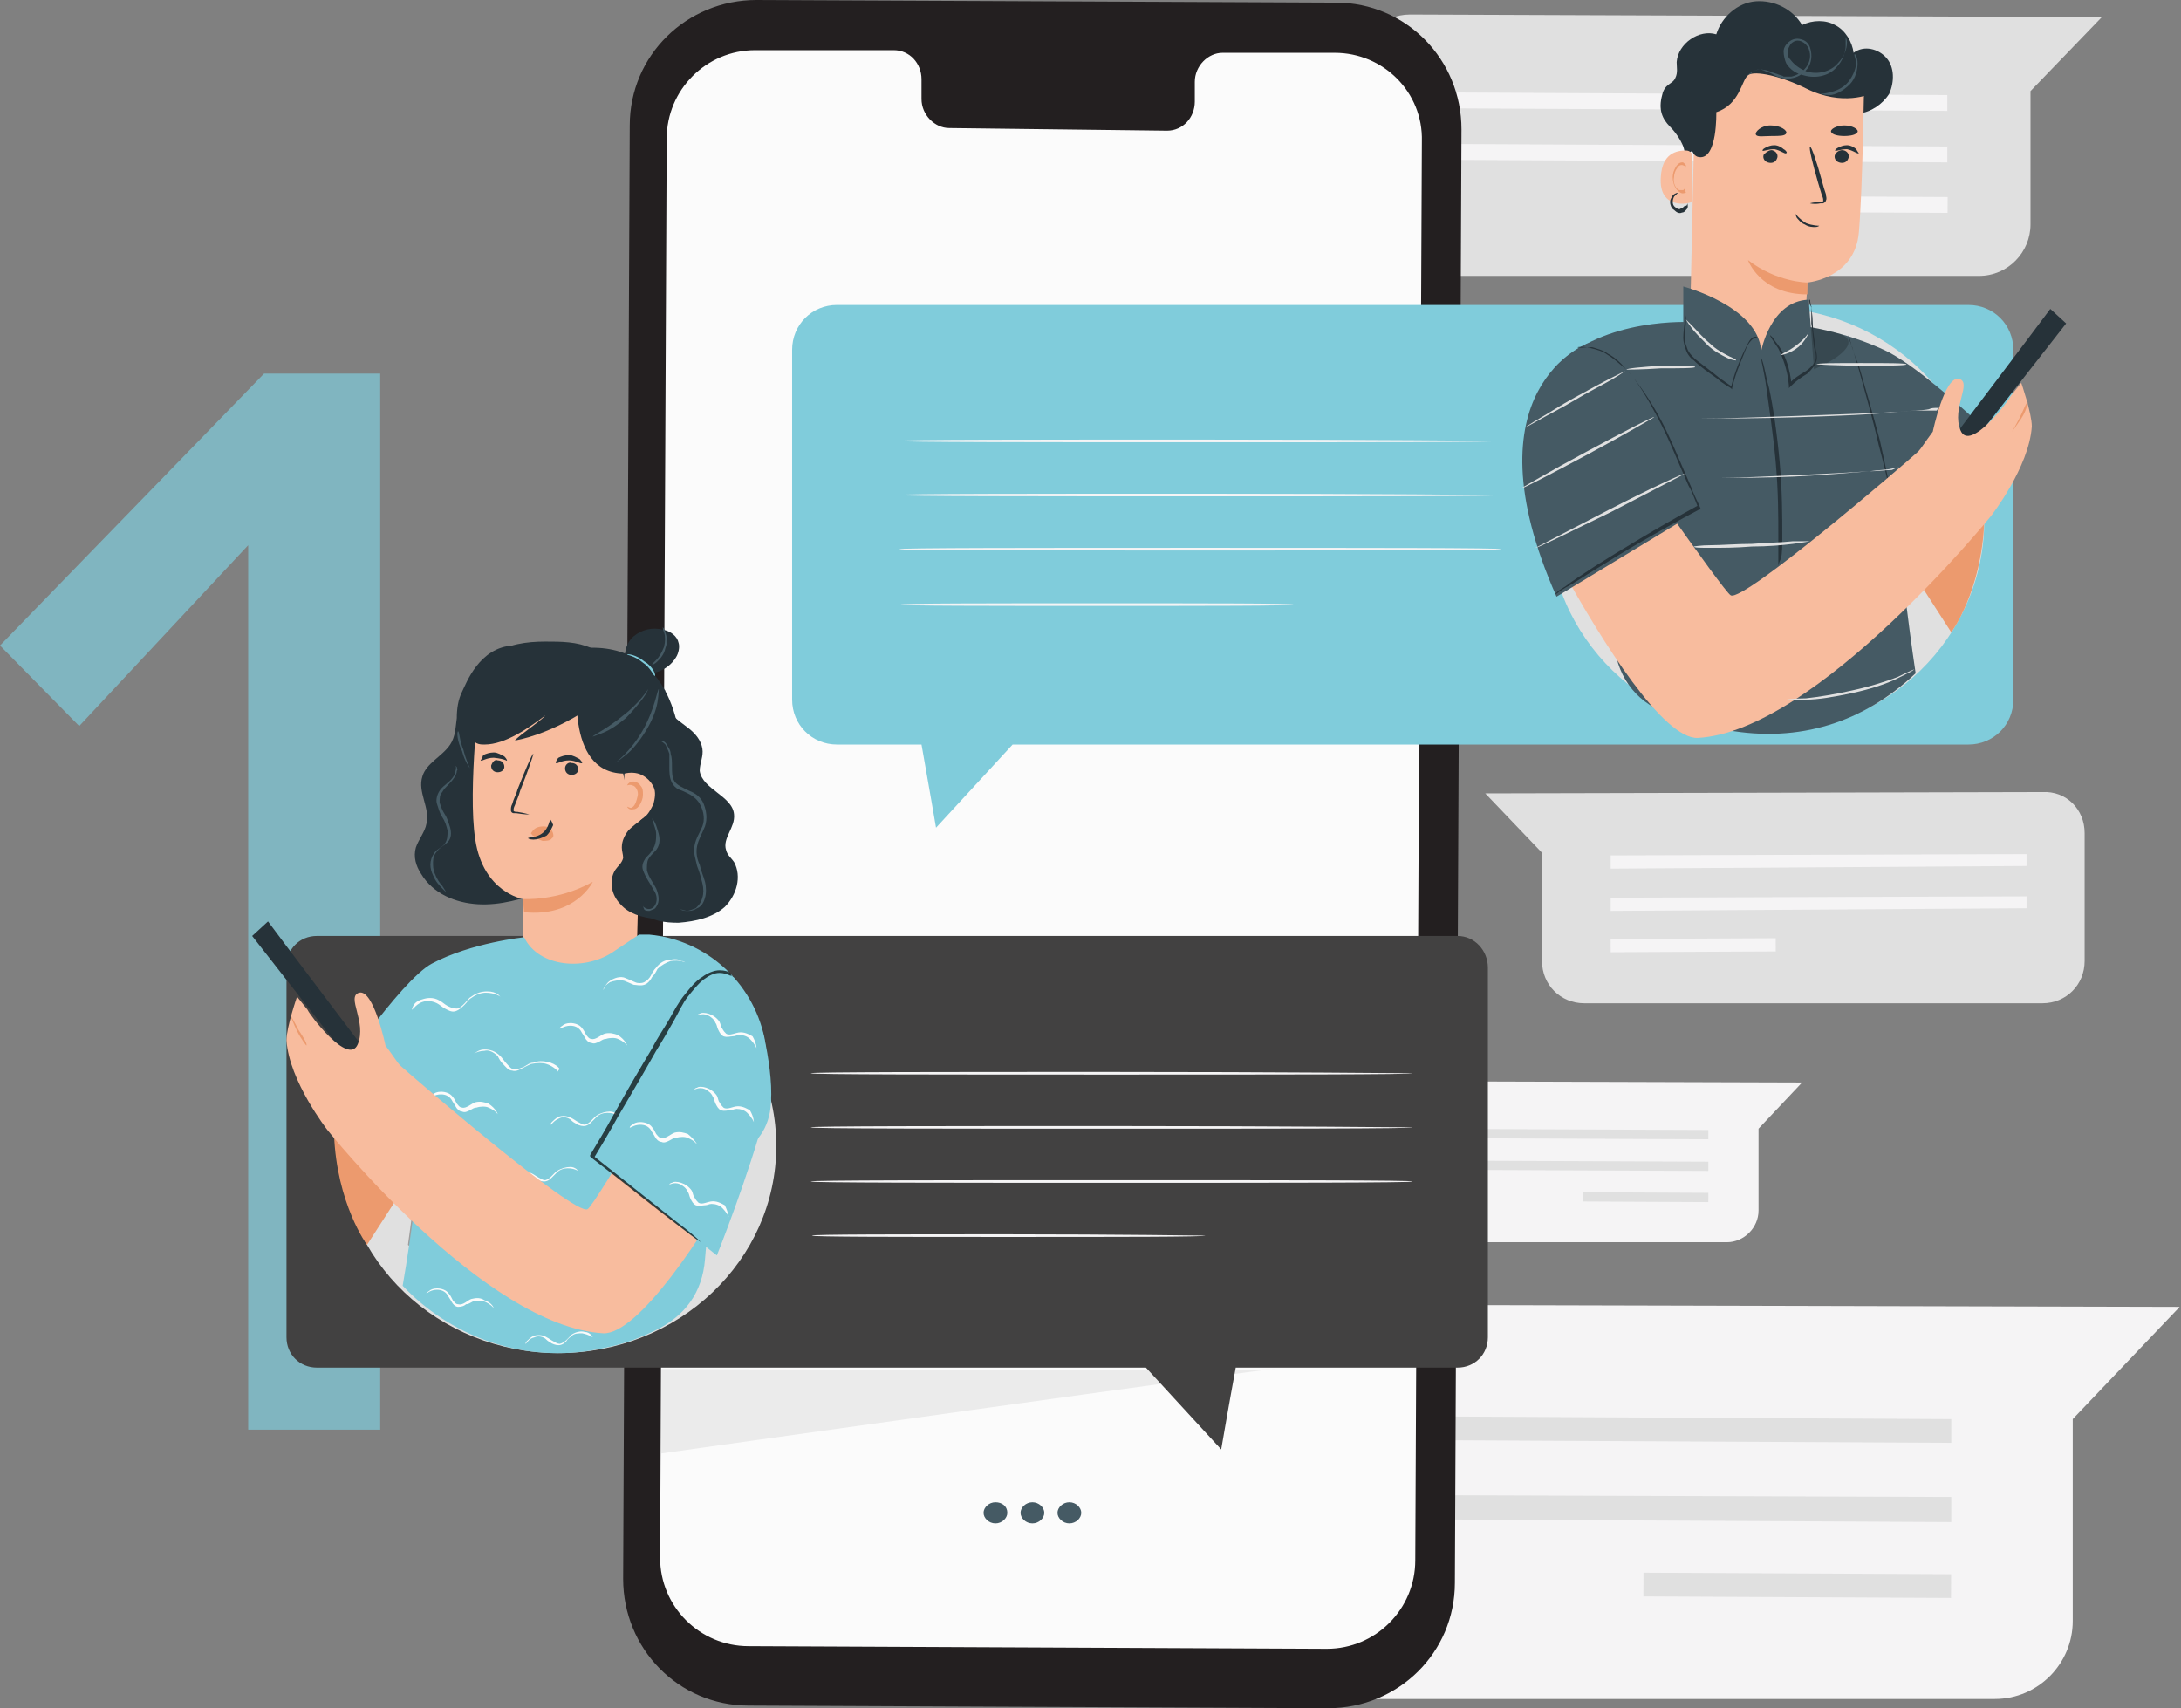 <svg xmlns="http://www.w3.org/2000/svg" xmlns:xlink="http://www.w3.org/1999/xlink" id="Layer_1" x="0px" y="0px" viewBox="0 0 165.2 129.4" style="enable-background:new 0 0 165.2 129.4;" xml:space="preserve"><rect x="0" y="0" width="165.2" height="129.4" fill="#808080" stroke="none"/><style type="text/css">	.st0{opacity:0.7;}	.st1{fill:#80CCDB;}	.st2{fill:#F5F4F5;}	.st3{fill:#E0E0E0;}	.st4{fill:#231F20;}	.st5{fill:#FBFBFB;}	.st6{fill:#455A64;}	.st7{fill:#EBEBEB;}	.st8{fill:#424141;}	.st9{fill:#263239;}	.st10{fill:#EC9A6E;}	.st11{fill:#F8BC9E;}	.st12{opacity:0.2;fill:#010202;}	.st13{opacity:0.2;}	.st14{fill:#010202;}	.st15{opacity:0.3;fill:#010202;}</style><g>	<g class="st0">		<path class="st1" d="M18.8,108.3v-67L6,55l-6-6.1l20-20.6h8.8v80H18.8z"></path>	</g>	<g>		<path class="st2" d="M102,84.3v7.4c0,1.3,1.1,2.4,2.4,2.4h26.4c1.3,0,2.4-1.1,2.4-2.4v-6.2l3.3-3.5l-32.1-0.1   C103.1,81.9,102,82.9,102,84.3z"></path>		<g>			<polygon class="st3" points="129.4,86.3 105.4,86.2 105.4,85.5 129.4,85.6    "></polygon>		</g>		<g>			<polygon class="st3" points="129.4,88.7 105.4,88.6 105.4,87.9 129.4,88    "></polygon>		</g>		<g>							<rect x="124.3" y="86" transform="matrix(4.917783e-03 -1 1 4.917783e-03 33.286 214.892)" class="st3" width="0.7" height="9.5"></rect>		</g>	</g>	<g>		<path class="st2" d="M80.3,104.7v18.1c0,3.3,2.7,5.9,5.9,5.9h64.9c3.3,0,5.9-2.7,5.9-5.9v-15.3l8.1-8.5l-78.9-0.2   C83,98.8,80.3,101.4,80.3,104.7z"></path>		<g>			<polygon class="st3" points="147.8,109.3 88.9,109 88.9,107.2 147.8,107.5    "></polygon>		</g>		<g>			<polygon class="st3" points="147.8,115.3 88.9,115 88.9,113.2 147.8,113.4    "></polygon>		</g>		<g>							<rect x="135.3" y="108.4" transform="matrix(4.919414e-03 -1 1 4.919414e-03 15.413 255.7)" class="st3" width="1.8" height="23.3"></rect>		</g>	</g>	<g>		<path class="st3" d="M102.9,5v12c0,2.2,1.8,3.9,3.9,3.9h43.1c2.2,0,3.9-1.8,3.9-3.9V6.9l5.4-5.6l-52.4-0.2   C104.7,1.1,102.9,2.8,102.9,5z"></path>		<g>			<polygon class="st2" points="147.5,8.4 108.4,8.2 108.4,7 147.5,7.2    "></polygon>		</g>		<g>			<polygon class="st2" points="147.5,12.3 108.4,12.1 108.4,10.9 147.5,11.1    "></polygon>		</g>		<g>							<rect x="139.2" y="7.8" transform="matrix(4.921822e-03 -1 1 4.921822e-03 123.534 155.209)" class="st2" width="1.2" height="15.5"></rect>		</g>	</g>	<g>		<path class="st3" d="M157.9,63.1v9.7c0,1.8-1.4,3.2-3.2,3.2H120c-1.8,0-3.2-1.4-3.2-3.2v-8.2l-4.3-4.5l42.2-0.1   C156.5,59.9,157.9,61.3,157.9,63.1z"></path>		<g>			<polygon class="st2" points="122,65.8 153.5,65.6 153.5,64.7 122,64.8    "></polygon>		</g>		<g>			<polygon class="st2" points="122,69 153.5,68.8 153.5,67.9 122,68    "></polygon>		</g>		<g>							<rect x="122" y="71.1" transform="matrix(1 -4.921822e-03 4.921822e-03 1 -0.351 0.632)" class="st2" width="12.5" height="1"></rect>		</g>	</g>	<g>		<g>			<g>				<g>					<g>						<path class="st4" d="M100.6,129.4l-43.9-0.2c-5.3,0-9.5-4.3-9.5-9.6L47.7,9.5C47.7,4.2,52,0,57.3,0l43.9,0.2       c5.3,0,9.5,4.3,9.5,9.6l-0.5,110.1C110.2,125.2,105.9,129.4,100.6,129.4z"></path>					</g>					<g>						<path class="st5" d="M101.1,4l-8.5,0c-1.1,0-2.1,1-2.1,2.2l0,1.5c0,1.2-0.9,2.2-2.1,2.2L71.9,9.7c-1.1,0-2.1-1-2.1-2.2l0-1.5       c0-1.2-0.9-2.2-2.1-2.2l-3,0l-7.5,0c-3.7,0-6.7,3-6.7,6.7l-0.5,107.5c0,3.7,3,6.7,6.7,6.7l43.8,0.2c3.7,0,6.7-3,6.7-6.7       l0.5-107.5C107.8,7,104.8,4,101.1,4z"></path>					</g>				</g>			</g>			<g>				<path class="st6" d="M76.3,114.6c0,0.4-0.4,0.8-0.9,0.8c-0.5,0-0.9-0.4-0.9-0.8c0-0.4,0.4-0.8,0.9-0.8     C75.9,113.8,76.3,114.1,76.3,114.6z"></path>			</g>			<g>				<path class="st6" d="M79.1,114.6c0,0.4-0.4,0.8-0.9,0.8c-0.5,0-0.9-0.4-0.9-0.8c0-0.4,0.4-0.8,0.9-0.8     C78.7,113.8,79.1,114.2,79.1,114.6z"></path>			</g>			<g>				<path class="st6" d="M81.9,114.6c0,0.4-0.4,0.8-0.9,0.8c-0.5,0-0.9-0.4-0.9-0.8c0-0.4,0.4-0.8,0.9-0.8     C81.5,113.8,81.9,114.2,81.9,114.6z"></path>			</g>		</g>	</g>	<path class="st7" d="M50.1,110.1c0,0,46.9-6.6,46.5-6.4c-0.4,0.2-46.5,0-46.5,0V110.1z"></path>	<g>		<path class="st1" d="M149.1,23.1H63.4c-1.9,0-3.4,1.5-3.4,3.4V53c0,1.9,1.5,3.4,3.4,3.4h6.4c0.5,2.8,1.1,6.3,1.1,6.3l5.8-6.3h72.4   c1.9,0,3.4-1.5,3.4-3.4V26.5C152.5,24.6,151,23.1,149.1,23.1z"></path>		<g>			<g>				<path class="st2" d="M113.7,37.5c0,0.1-10.2,0.1-22.8,0.1c-12.6,0-22.8,0-22.8-0.1c0-0.1,10.2-0.1,22.8-0.1     C103.5,37.4,113.7,37.5,113.7,37.5z"></path>			</g>			<g>				<path class="st2" d="M113.7,33.4c0,0.1-10.2,0.1-22.8,0.1c-12.6,0-22.8,0-22.8-0.1c0-0.1,10.2-0.1,22.8-0.1     C103.5,33.3,113.7,33.4,113.7,33.4z"></path>			</g>			<g>				<path class="st2" d="M113.7,41.6c0,0.1-10.2,0.1-22.8,0.1c-12.6,0-22.8,0-22.8-0.1c0-0.1,10.2-0.1,22.8-0.1     C103.5,41.5,113.7,41.5,113.7,41.6z"></path>			</g>			<g>				<path class="st2" d="M98,45.8c0,0.1-6.7,0.1-14.9,0.1c-8.2,0-14.9,0-14.9-0.1s6.7-0.1,14.9-0.1C91.3,45.7,98,45.7,98,45.8z"></path>			</g>		</g>	</g>	<g>		<path class="st8" d="M110.4,70.9H24c-1.3,0-2.3,1-2.3,2.3v28.1c0,1.3,1,2.3,2.3,2.3h62.8l5.7,6.2c0,0,0.6-3.5,1.1-6.2h16.8   c1.3,0,2.3-1,2.3-2.3V73.3C112.7,72,111.7,70.9,110.4,70.9z"></path>		<g>			<g>				<path class="st2" d="M107,85.4c0,0.1-10.2,0.1-22.8,0.1c-12.6,0-22.8,0-22.8-0.1c0-0.1,10.2-0.1,22.8-0.1     C96.8,85.3,107,85.4,107,85.4z"></path>			</g>			<g>				<path class="st2" d="M107,81.3c0,0.1-10.2,0.1-22.8,0.1c-12.6,0-22.8,0-22.8-0.1s10.2-0.1,22.8-0.1C96.8,81.2,107,81.3,107,81.3     z"></path>			</g>			<g>				<path class="st2" d="M107,89.5c0,0.1-10.2,0.1-22.8,0.1c-12.6,0-22.8,0-22.8-0.1s10.2-0.1,22.8-0.1C96.8,89.4,107,89.4,107,89.5     z"></path>			</g>			<g>				<path class="st2" d="M91.3,93.6c0,0.1-6.7,0.1-14.9,0.1c-8.2,0-14.9,0-14.9-0.1c0-0.1,6.7-0.1,14.9-0.1     C84.6,93.5,91.3,93.6,91.3,93.6z"></path>			</g>		</g>	</g>	<g>		<g>			<path class="st9" d="M127.6,11.8c0.1-0.7-0.6-1.7-1.1-2.2c-0.6-0.6-0.9-1.3-0.6-2.4c0.2-0.9,0.8-0.8,1-1.3    c0.2-0.4,0.1-0.8,0.1-1.2c0.1-1.4,1.7-2.5,3-2.1c0.4-1.3,1.6-2.4,3-2.5c1.4-0.1,2.8,0.6,3.5,1.8c0.8-0.4,1.8-0.4,2.5,0    c0.8,0.4,1.3,1.3,1.4,2.1c0.8-0.6,1.9-0.3,2.5,0.4c0.6,0.7,0.6,1.8,0.2,2.7c-0.5,0.8-1.4,1.4-2.3,1.5c-0.9,0.1-1.9-0.1-2.7-0.5    c-0.8-0.4-1.6-1-2.3-1.7"></path>			<ellipse class="st3" cx="133.8" cy="39.4" rx="16.5" ry="16.1"></ellipse>			<g>				<g>					<path class="st10" d="M150.3,39.5l-1.8-4.7l-6.5,4.1l5.8,9C147.8,47.9,150.1,44.8,150.3,39.5z"></path>					<g>						<g>							<g>								<g>									<g>										<g>											<g>												<path class="st11" d="M132.3,29.3L132.3,29.3c2.3,0,4.3-1.8,4.4-4.1c0.1-1.9,0.2-3.8,0.2-3.8s3.6-0.3,3.9-3.8             c0.3-3.5,0.4-11.6,0.4-11.6l0,0c-4-2.1-8.7-1.9-12.5,0.5l-0.3,0.2l-0.4,18.2C127.9,27.4,129.8,29.3,132.3,29.3z"></path>											</g>											<g>												<g>													<path class="st9" d="M134.3,11.4c0.3,0.1,0.4,0.4,0.3,0.6c-0.1,0.3-0.4,0.4-0.7,0.3c-0.3-0.1-0.4-0.4-0.3-0.6              C133.8,11.5,134.1,11.3,134.3,11.4z"></path>												</g>												<g>													<g>														<path class="st9" d="M135.3,11.6c-0.1,0.1-0.4-0.2-0.9-0.3c-0.5,0-0.9,0.2-0.9,0.1c0,0,0-0.1,0.2-0.2               c0.2-0.1,0.4-0.2,0.7-0.2c0.3,0,0.6,0.2,0.7,0.3C135.3,11.4,135.4,11.6,135.3,11.6z"></path>													</g>												</g>											</g>											<g>												<g>													<path class="st9" d="M139.7,11.4c0.3,0.1,0.4,0.4,0.3,0.6c-0.1,0.3-0.4,0.4-0.7,0.3c-0.3-0.1-0.4-0.4-0.3-0.6              C139.1,11.5,139.4,11.3,139.7,11.4z"></path>												</g>												<g>													<g>														<path class="st9" d="M140.8,11.6c-0.1,0.1-0.4-0.2-0.9-0.3c-0.5,0-0.9,0.2-0.9,0.1c0,0,0-0.1,0.2-0.2               c0.2-0.1,0.4-0.2,0.7-0.2c0.3,0,0.6,0.2,0.7,0.3C140.7,11.5,140.8,11.6,140.8,11.6z"></path>													</g>												</g>											</g>											<g>												<g>													<path class="st9" d="M137.1,15.4c0,0,0.3-0.1,0.8-0.1c0.1,0,0.2,0,0.2-0.1c0-0.1,0-0.2-0.1-0.4c-0.1-0.3-0.2-0.7-0.3-1              c-0.4-1.4-0.7-2.6-0.6-2.7c0.1,0,0.5,1.1,0.9,2.6c0.1,0.4,0.2,0.7,0.3,1c0,0.2,0.1,0.3,0,0.5c0,0.1-0.2,0.2-0.2,0.2              c-0.1,0-0.2,0-0.2,0C137.4,15.5,137.1,15.4,137.1,15.4z"></path>												</g>											</g>											<g>												<path class="st10" d="M136.9,21.4c0,0-2.3,0-4.5-1.7c0,0,0.9,2.6,4.5,2.6L136.9,21.4z"></path>											</g>										</g>									</g>									<g>										<g>											<path class="st11" d="M128.2,11.9c0-0.3-0.2-0.5-0.5-0.5c-0.7,0-1.8,0.2-1.9,2c-0.2,2.6,2.3,2,2.3,1.9            C128.2,15.3,128.2,12.9,128.2,11.9z"></path>										</g>										<g>											<g>												<path class="st10" d="M127.6,14.3c0,0,0,0-0.1,0.1c-0.1,0-0.2,0-0.3,0c-0.3-0.1-0.5-0.6-0.4-1c0-0.2,0.1-0.5,0.2-0.6             c0.1-0.2,0.2-0.3,0.4-0.3c0.1,0,0.2,0.1,0.3,0.1c0,0.1,0,0.1,0,0.1c0,0,0.1,0,0-0.1c0-0.1,0-0.1-0.1-0.2             c-0.1-0.1-0.1-0.1-0.2-0.1c-0.2,0-0.4,0.2-0.5,0.4c-0.1,0.2-0.2,0.4-0.2,0.7c0,0.5,0.2,1,0.6,1.2c0.2,0.1,0.3,0,0.4,0             C127.6,14.3,127.6,14.3,127.6,14.3z"></path>											</g>										</g>									</g>								</g>								<g>									<path class="st9" d="M133,10.2c0.1,0.2,0.6,0.1,1.2,0.1c0.6,0,1,0,1.1-0.2c0.1-0.2-0.4-0.6-1.2-0.6          C133.4,9.5,132.9,10,133,10.2z"></path>								</g>								<g>									<path class="st9" d="M138.7,10c0.1,0.2,0.5,0.3,1,0.3c0.5,0,0.9-0.1,1-0.3c0.1-0.2-0.4-0.5-1-0.5          C139.1,9.5,138.6,9.8,138.7,10z"></path>								</g>							</g>							<path class="st9" d="M141.7,7.1c0,0-2.1,1-4.9-0.4c-1.8-0.9-3.9-1.4-4.4-1c-0.5,0.4-0.6,2.2-2.4,2.8c0,0,0.1,3.6-1.3,3.4        c-1.4-0.1-0.5-5.7-0.5-5.7l3.5-1.7l3.8-0.7l3.6,0.5l2.8,0.8L141.7,7.1z"></path>						</g>					</g>					<g>						<g>							<path class="st6" d="M117.8,27.8c3.7-3.8,10.3-3.4,10.3-3.4l5.4,3.9l3.1-3.6c0,0,3.2,0.4,6.3,1.9l0.2,0.1l0,0        c2.4,1.3,5.8,4.4,9,7.4l-3.9,3.6l-4.3,3.8c0,0,0,0,0,0.1c0,0.2,0.6,5.4,1.2,9.4c-3.9,3.7-8.8,5.3-14.3,4.3        c-1.7-0.3-2.6-0.7-4.2-1.2c-2.4-0.6-4.1-2.7-4.3-5.2l0,0c-0.3-3.3-0.5-7.4-0.5-7.4"></path>							<g>								<path class="st9" d="M140,25.4c0,0,0.1,0.2,0.2,0.6c0.1,0.4,0.3,1,0.6,1.7c0.4,1.4,1,3.4,1.6,5.7c0.5,2.2,0.9,4.3,1.2,5.8         c0.1,0.7,0.2,1.3,0.3,1.8c0.1,0.4,0.1,0.6,0.1,0.7c0,0-0.1-0.2-0.1-0.6c-0.1-0.4-0.2-1-0.3-1.7c-0.3-1.5-0.7-3.5-1.3-5.7         c-0.5-2.2-1.1-4.2-1.5-5.7c-0.2-0.7-0.4-1.3-0.5-1.7C140,25.6,140,25.4,140,25.4z"></path>							</g>							<g>								<path class="st9" d="M143.5,39.1c0,0,1.6-1.4,3.6-3.1c2-1.7,3.7-3,3.8-2.9c0,0-1.6,1.4-3.6,3.1         C145.2,37.8,143.5,39.1,143.5,39.1z"></path>							</g>							<path class="st12" d="M122.7,33.1l-3.3,11l1.2,0.6l1.2-3.1C121.8,41.6,123.1,35.1,122.7,33.1z"></path>							<g class="st13">								<path class="st14" d="M139.6,25.4c1.8,0.9-2.7,3.2-4.7,3.2l1.5-3.9C136.4,24.6,139,25.1,139.6,25.4z"></path>							</g>						</g>						<path class="st6" d="M127.5,24.6v-2.9c0,0,5.7,1.5,5.9,4.9c0,0,0.7-3.8,3.6-3.9l0.4,5.3l-3.4,3h-3.5l-2.7-2.4l-0.4-3.7"></path>						<g>							<path class="st9" d="M134.7,42.9c0,0,0-0.2,0-0.6c0-0.4,0-1,0-1.7c0-1.4,0-3.4-0.2-5.6c-0.2-2.2-0.5-4.1-0.7-5.6        c-0.1-0.7-0.2-1.2-0.3-1.7c-0.1-0.4-0.1-0.6-0.1-0.6c0,0,0.1,0.2,0.2,0.6c0.1,0.4,0.2,1,0.4,1.7c0.3,1.4,0.6,3.4,0.8,5.6        c0.2,2.2,0.2,4.2,0.2,5.6c0,0.7,0,1.3-0.1,1.7C134.7,42.7,134.7,42.9,134.7,42.9z"></path>						</g>						<g>							<path class="st9" d="M133.2,25.6c0,0-0.1,0-0.3,0c-0.2,0.1-0.4,0.3-0.6,0.7c-0.3,0.8-0.8,1.8-1.1,3.1l0,0.1l-0.1-0.1        c-0.3-0.2-0.7-0.4-1-0.7c-0.7-0.5-1.3-0.9-1.8-1.4c-0.3-0.2-0.5-0.5-0.6-0.8c-0.1-0.3-0.2-0.6-0.2-0.9c0-0.5,0.1-1,0.1-1.3        c0.1-0.3,0.1-0.5,0.1-0.4c0,0,0,0.2,0,0.5c0,0.3-0.1,0.7-0.1,1.2c0,0.3,0.1,0.5,0.2,0.8c0.1,0.3,0.3,0.5,0.6,0.8        c0.5,0.4,1.2,0.9,1.8,1.4c0.3,0.2,0.7,0.5,1,0.7l-0.1,0.1c0.3-1.3,0.8-2.4,1.2-3.2c0.1-0.2,0.2-0.4,0.3-0.5        c0.1-0.1,0.2-0.2,0.4-0.2C133,25.5,133.2,25.6,133.2,25.6z"></path>						</g>						<g>							<path class="st9" d="M137.1,22.7c0,0,0,0.2,0.1,0.5c0,0.3,0.1,0.7,0.1,1.2c0,0.5,0.1,1.1,0.2,1.8c0,0.3,0.2,0.7,0.1,1.1        c-0.1,0.4-0.4,0.7-0.7,1c-0.5,0.3-0.9,0.6-1.2,0.9l-0.2,0.2l0-0.2c-0.1-1.2-0.5-2.2-0.8-2.8c-0.4-0.6-0.7-1-0.6-1        c0,0,0.1,0.1,0.2,0.2c0.1,0.2,0.3,0.4,0.5,0.7c0.4,0.6,0.8,1.6,0.9,2.9l-0.2-0.1c0.3-0.4,0.8-0.7,1.3-1        c0.3-0.2,0.6-0.5,0.7-0.8c0.1-0.3,0-0.7-0.1-1c-0.1-0.7-0.1-1.3-0.2-1.8c0-0.5,0-1,0-1.2C137,22.8,137,22.7,137.1,22.7z"></path>						</g>					</g>				</g>				<g>					<g>						<path class="st9" d="M155.3,23.4c-0.2,0.3-8.6,11.4-8.6,11.4l1.2,0.7l8.6-11L155.3,23.4z"></path>						<path class="st11" d="M121.8,32.2c0,0,8.8,12.7,9.3,12.9c1,0.5,13.1-9.9,14.2-10.9c0.2-0.2,0.5-0.7,1.1-1.5c0,0,0.9-4.3,2-4       c1,0.3-0.6,2.2,0.1,3.9c0.7,1.7,3.7-2.3,3.8-2.6l0.8-1c0,0,0.8,2.3,0.8,3.3c-0.2,3.1-3.1,6.8-3.1,6.8s-13.2,16.3-22.2,16.8       c-2.6,0.1-7.2-7.2-10.3-12.8c-1.9-3.3-0.9-7.5,2.2-9.8L121.8,32.2z"></path>						<g>							<path class="st10" d="M152.4,32.7c0,0,0.3-0.5,0.6-1.1c0.3-0.6,0.5-1.2,0.6-1.1c0,0-0.1,0.6-0.5,1.2        C152.7,32.3,152.4,32.7,152.4,32.7z"></path>						</g>					</g>					<g>						<path class="st6" d="M120.3,26c0,0-9.4,3.4-2.4,19.2l10.9-6.6l-1.6-3.7L120.3,26z"></path>						<g>							<path class="st9" d="M119.5,26.3c0,0,0.4-0.1,1.1,0.1c0.4,0.1,0.8,0.2,1.2,0.5c0.5,0.3,0.9,0.7,1.4,1.1        c0.9,1,1.8,2.3,2.6,3.8c0.8,1.5,1.5,3.3,2.3,5.1c0.2,0.6,0.5,1.1,0.7,1.6l0,0.1l-0.1,0c-3.2,1.7-5.9,3.3-7.8,4.5        c-1,0.6-1.7,1.1-2.3,1.4c-0.3,0.2-0.5,0.3-0.6,0.4c-0.1,0.1-0.2,0.1-0.2,0.1c0,0,0.1-0.1,0.2-0.2c0.1-0.1,0.3-0.2,0.6-0.4        c0.5-0.4,1.3-0.9,2.2-1.5c1.9-1.2,4.7-2.9,7.8-4.6l0,0.1c-0.2-0.5-0.4-1.1-0.7-1.6c-0.8-1.8-1.5-3.6-2.3-5.1        c-0.8-1.5-1.6-2.9-2.5-3.8c-0.4-0.5-0.9-0.9-1.3-1.1c-0.4-0.3-0.9-0.4-1.2-0.5C120,26.3,119.5,26.4,119.5,26.3z"></path>						</g>					</g>				</g>			</g>			<g>				<path class="st6" d="M139.8,2.8c0,0,0,0.1,0,0.2c0,0.1,0,0.3,0,0.5c0,0.4-0.2,1.1-0.7,1.6c-0.5,0.6-1.5,0.9-2.5,0.6     c-0.5-0.1-1-0.4-1.3-0.9c-0.1-0.2-0.2-0.6-0.2-0.9c0-0.3,0.2-0.6,0.5-0.8c0.3-0.2,0.6-0.2,0.9-0.1c0.3,0.1,0.5,0.3,0.6,0.6     c0.2,0.6,0.1,1.2-0.2,1.6c-0.7,0.9-1.8,0.9-2.5,0.5c-0.3-0.2-0.7-0.3-0.9-0.4c-0.3-0.1-0.5,0-0.7,0.1c-0.4,0.2-0.5,0.4-0.5,0.4     c0,0,0,0,0.1-0.1c0,0,0.1-0.1,0.2-0.1c0.1-0.1,0.1-0.1,0.2-0.2c0.2-0.1,0.5-0.2,0.8-0.1c0.3,0,0.6,0.2,1,0.3     c0.2,0.1,0.4,0.1,0.5,0.2c0.2,0,0.4,0,0.6,0c0.4-0.1,0.8-0.3,1.1-0.7c0.3-0.4,0.4-0.9,0.2-1.4c-0.2-0.5-0.8-0.8-1.2-0.5     c-0.2,0.1-0.3,0.4-0.4,0.6c0,0.3,0,0.5,0.2,0.7c0.3,0.4,0.7,0.7,1.2,0.9c0.9,0.3,1.9,0,2.4-0.6c0.5-0.5,0.7-1.1,0.7-1.6     C139.9,3,139.8,2.8,139.8,2.8z"></path>			</g>			<g>				<path class="st9" d="M137.8,17.1c0,0-0.1,0.1-0.3,0.1c-0.2,0-0.5,0-0.8-0.2c-0.3-0.1-0.5-0.4-0.6-0.5c-0.1-0.2-0.1-0.3-0.1-0.3     c0,0,0.3,0.4,0.8,0.7C137.3,17.1,137.8,17.1,137.8,17.1z"></path>			</g>			<g>				<path class="st9" d="M127.8,15.4c0,0,0.1,0.2,0,0.4c-0.1,0.1-0.2,0.3-0.4,0.3c-0.2,0.1-0.4,0-0.6-0.2c-0.2-0.1-0.3-0.4-0.3-0.6     c0-0.2,0.1-0.3,0.2-0.5c0.2-0.2,0.4-0.2,0.4-0.2c0,0-0.1,0.1-0.3,0.3c-0.1,0.2-0.2,0.6,0.1,0.8c0.1,0.1,0.3,0.2,0.4,0.1     c0.1,0,0.2-0.1,0.3-0.2C127.8,15.6,127.8,15.5,127.8,15.4z"></path>			</g>			<g>				<path class="st6" d="M140.5,4.1c0,0,0.2,0.2,0.2,0.7c0,0.4-0.1,1.1-0.6,1.6c-0.5,0.5-1.1,0.8-1.5,0.8c-0.5,0-0.7-0.1-0.7-0.1     c0,0,0.3,0,0.7-0.1c0.4-0.1,1-0.3,1.4-0.8c0.4-0.5,0.6-1.1,0.6-1.5C140.5,4.3,140.4,4.1,140.5,4.1z"></path>			</g>		</g>		<g>			<path class="st3" d="M127.6,35.9c0,0-2.5,1.3-5.6,2.9c-3.1,1.5-5.7,2.8-5.7,2.7c0,0,2.5-1.3,5.6-2.9    C125,37,127.6,35.8,127.6,35.9z"></path>		</g>		<g>			<path class="st3" d="M125.3,31.6c0,0-2.2,1.3-5,2.8c-2.8,1.5-5.1,2.7-5.1,2.6c0,0,2.2-1.3,5-2.8C123,32.7,125.3,31.5,125.3,31.6z    "></path>		</g>		<g>			<path class="st3" d="M123.1,28.1c0,0-0.4,0.3-1.1,0.7c-0.7,0.4-1.7,0.9-2.7,1.5c-1,0.6-2,1.1-2.7,1.5c-0.7,0.4-1.1,0.6-1.1,0.6    c0,0,0.4-0.3,1.1-0.7c0.7-0.4,1.6-1,2.7-1.6c1.1-0.6,2-1.1,2.8-1.5C122.7,28.3,123.1,28.1,123.1,28.1z"></path>		</g>		<g>			<path class="st3" d="M131.5,27.3c0,0-0.3,0-0.7-0.2c-0.4-0.2-1-0.5-1.5-1c-0.5-0.5-1-1-1.2-1.3c-0.3-0.4-0.4-0.6-0.4-0.6    c0,0,0.2,0.2,0.5,0.5c0.3,0.3,0.7,0.8,1.3,1.3c0.5,0.5,1.1,0.8,1.5,1C131.2,27.1,131.5,27.2,131.5,27.3z"></path>		</g>		<g>			<path class="st3" d="M137,25.2c0,0-0.2,0.6-0.8,1.1c-0.6,0.5-1.3,0.6-1.3,0.6c0-0.1,0.6-0.3,1.1-0.7    C136.7,25.7,137,25.2,137,25.2z"></path>		</g>		<g>			<path class="st3" d="M146.9,30.9c0,0-0.1,0-0.2,0c-0.2,0-0.4,0-0.6,0.1c-0.5,0.1-1.3,0.1-2.3,0.2c-1.9,0.2-4.5,0.3-7.5,0.4    c-2.9,0.1-5.6,0.1-7.5,0.1c-1,0-1.7,0-2.3,0c-0.2,0-0.5,0-0.6,0c-0.1,0-0.2,0-0.2,0c0,0,0.1,0,0.2,0c0.2,0,0.4,0,0.6,0    c0.6,0,1.3,0,2.3,0c1.9,0,4.6-0.1,7.5-0.2c2.9-0.1,5.6-0.2,7.5-0.3c0.9-0.1,1.7-0.1,2.3-0.1c0.2,0,0.5,0,0.6,0    C146.8,30.9,146.9,30.9,146.9,30.9z"></path>		</g>		<g>			<path class="st3" d="M143.9,35.4c0,0-0.2,0-0.6,0.1c-0.4,0.1-1,0.1-1.7,0.2c-1.4,0.1-3.5,0.3-5.7,0.4c-2.2,0.1-4.2,0.1-5.7,0.1    c-0.7,0-1.3,0-1.7,0c-0.4,0-0.6,0-0.6,0c0,0,0.2,0,0.6,0c0.4,0,1,0,1.7,0c1.5,0,3.5-0.1,5.7-0.2c2.2-0.1,4.2-0.2,5.7-0.3    c0.7,0,1.3-0.1,1.7-0.1C143.7,35.4,143.9,35.4,143.9,35.4z"></path>		</g>		<g>			<path class="st3" d="M137.1,41c0,0-0.5,0.1-1.3,0.2c-0.8,0.1-1.9,0.2-3.1,0.2c-1.2,0.1-2.3,0.1-3.1,0.1c-0.8,0-1.3,0-1.3-0.1    c0,0,0.5-0.1,1.3-0.1c0.8,0,1.9-0.1,3.1-0.1c1.2-0.1,2.2-0.1,3.1-0.2C136.6,41,137.1,41,137.1,41z"></path>		</g>		<g>			<path class="st3" d="M128.4,27.8c0,0.1-1.2,0.1-2.6,0.1c-1.4,0.1-2.6,0.1-2.6,0.1c0-0.1,1.2-0.2,2.6-0.3    C127.2,27.7,128.4,27.7,128.4,27.8z"></path>		</g>		<g>			<path class="st3" d="M144.4,27.6c0,0.1-1.5,0.1-3.4,0.1c-1.9,0-3.4-0.1-3.4-0.1c0-0.1,1.5-0.1,3.4-0.1    C142.9,27.5,144.4,27.5,144.4,27.6z"></path>		</g>		<g>			<path class="st3" d="M145,50.7c0,0-0.1,0.1-0.3,0.2c-0.2,0.1-0.6,0.3-1,0.5c-0.8,0.4-2,0.8-3.4,1.1c-1.4,0.3-2.6,0.5-3.5,0.5    c-0.5,0-0.8,0-1.1,0c-0.3,0-0.4,0-0.4,0c0,0,0.6-0.1,1.5-0.1c0.9-0.1,2.2-0.3,3.5-0.6c1.4-0.3,2.6-0.7,3.4-1    C144.5,50.9,145,50.7,145,50.7z"></path>		</g>	</g>	<g>		<ellipse class="st3" cx="42.3" cy="86.8" rx="16.5" ry="15.7"></ellipse>		<g>			<path class="st9" d="M38.9,48.9c-2.6,0.1-3.6,2.9-3.9,3.5c-0.3,0.6-0.4,1.3-0.4,2c-0.1,0.7-0.1,1.4-0.5,2    c-0.6,0.9-1.8,1.4-2.1,2.4c-0.4,1.2,0.6,2.4,0.3,3.6c-0.1,0.6-0.6,1.2-0.8,1.8c-0.2,0.7,0,1.4,0.4,2c0.9,1.5,2.6,2.2,4.3,2.3    c1.7,0.1,3.4-0.4,5-1"></path>			<path class="st9" d="M50.4,52.3c-0.3,0.6,0,1.2,0.4,1.7c0.4,0.5,0.9,0.8,1.4,1.2c0.5,0.4,0.9,0.9,1,1.5c0.1,0.6-0.2,1.1-0.2,1.7    c0.2,1.4,2.5,1.9,2.6,3.3c0.1,1-0.9,1.8-0.6,2.7c0.1,0.4,0.4,0.6,0.6,0.9c0.6,1.1,0.2,2.5-0.7,3.4c-0.9,0.8-2.2,1.1-3.5,1.2    c-1,0-2.2-0.1-2.9-1c-0.6-0.8-0.4-1.8-0.3-2.8c0.5-4.5,0.4-9,0.3-13.4"></path>			<g>				<g>					<g>						<g>							<g>								<path class="st11" d="M39.6,72.9c0-2.3,0-4.8,0-4.8s-3-0.5-3.6-4.5c-0.6-3.8,0.4-11.8,0.4-11.8l0,0         c4.4-1.7,9.3-1.1,12.3,2.5l0,0l-0.5,19c-0.1,2.2-2,3.9-4.4,3.8h0C41.5,77,39.6,75.1,39.6,72.9z"></path>							</g>							<g>								<g>									<path class="st9" d="M37.2,58c0,0.3,0.2,0.5,0.5,0.5c0.3,0,0.5-0.2,0.5-0.4c0-0.3-0.2-0.5-0.5-0.5          C37.5,57.5,37.3,57.7,37.2,58z"></path>								</g>								<g>									<g>										<path class="st9" d="M36.4,57.6c0.1,0.1,0.4-0.2,1-0.2c1,0.1,1,0.3,1,0.2c0,0,0-0.1-0.2-0.3c-0.2-0.1-0.5-0.3-0.8-0.3           c-0.3,0-0.6,0.1-0.8,0.2C36.5,57.5,36.4,57.6,36.4,57.6z"></path>									</g>								</g>							</g>							<g>								<g>									<path class="st9" d="M42.8,58.2c0,0.3,0.2,0.5,0.5,0.5c0.3,0,0.5-0.2,0.5-0.4c0-0.3-0.2-0.5-0.5-0.5          C43.1,57.7,42.8,57.9,42.8,58.2z"></path>								</g>								<g>									<g>										<path class="st9" d="M42.1,57.8c0.1,0.1,0.4-0.2,1-0.2c0.5,0,0.9,0.3,1,0.2c0,0,0-0.1-0.2-0.3c-0.2-0.1-0.5-0.3-0.8-0.3           c-0.3,0-0.6,0.1-0.8,0.2C42.1,57.6,42.1,57.8,42.1,57.8z"></path>									</g>								</g>							</g>							<g>								<g>									<path class="st9" d="M40.1,61.7c0,0-0.3-0.1-0.9-0.2c-0.1,0-0.3,0-0.3-0.1c0-0.1,0-0.2,0.1-0.4c0.1-0.3,0.3-0.7,0.4-1.1          c0.6-1.5,1-2.7,1-2.8c-0.1,0-0.6,1.2-1.2,2.7c-0.1,0.4-0.3,0.7-0.4,1.1c-0.1,0.2-0.1,0.3-0.1,0.5c0,0.1,0.1,0.2,0.2,0.2          c0.1,0,0.2,0,0.2,0C39.7,61.7,40.1,61.7,40.1,61.7z"></path>								</g>							</g>							<g>								<path class="st10" d="M39.6,68.1c0,0,2.6,0.2,5.3-1.3c0,0-1.3,2.7-5.2,2.3L39.6,68.1z"></path>							</g>							<g>								<path class="st10" d="M40.3,63c0.2-0.3,0.5-0.4,0.9-0.4c0.2,0,0.5,0.1,0.6,0.3c0.1,0.2,0.2,0.5,0,0.6         c-0.1,0.2-0.5,0.2-0.7,0.2c-0.3-0.1-0.5-0.2-0.7-0.4c-0.1,0-0.1-0.1-0.2-0.2C40.2,63.2,40.2,63.1,40.3,63"></path>							</g>							<g>								<g>									<path class="st9" d="M41.7,62.1c-0.1,0-0.1,0.6-0.6,1c-0.5,0.4-1.1,0.3-1.1,0.4c0,0,0.1,0.1,0.4,0.1c0.3,0,0.6-0.1,1-0.3          c0.3-0.3,0.4-0.6,0.5-0.8C41.8,62.2,41.7,62.1,41.7,62.1z"></path>								</g>							</g>						</g>						<g>							<path class="st9" d="M47,51.4c-1.4,2.1-5.3,4.2-8,4.7c0.3-0.4,2-1.5,2.3-1.9c-1.2,0.9-3,2.2-4.6,2.2c-0.2,0-0.4,0-0.6-0.1        c-0.2-0.1-0.3-0.4-0.3-0.6c-0.1-1,0-2.6,0.1-3.6c0.2-1,0.6-1.9,1.4-2.5c1.1-0.8,2.6-1,4-1c1.2,0,2.4,0,3.5,0.5        C46,49.5,46.9,50.4,47,51.4"></path>						</g>						<g>							<path class="st9" d="M51.2,60.6c0.2-1,0.4-2,0.4-2.6c0.1-2-0.5-9.5-7.5-8.9l-0.3,2.1c0,0-1.1,7.3,3.4,7.4        c0,0,0.3,2.2,2.3,4.3C49.6,62.9,50.7,62.8,51.2,60.6"></path>						</g>						<g>							<path class="st11" d="M47.3,58.6c0.4-0.1,0.9-0.1,1.3,0.1c0.4,0.2,0.7,0.5,0.9,0.9c0.2,0.4,0.1,0.9,0,1.3        c-0.2,0.4-0.4,0.8-0.7,1c-0.2,0.2-0.5,0.4-0.8,0.5c-0.3,0.1-0.6,0.1-0.9-0.1"></path>						</g>						<g>							<g>								<path class="st10" d="M47.5,61.1c0,0,0.1,0.3,0.5,0.2c0.2,0,0.4-0.2,0.5-0.4c0.1-0.2,0.2-0.4,0.2-0.7c0-0.3,0-0.5-0.2-0.7         c-0.1-0.2-0.4-0.3-0.5-0.3c-0.4,0-0.5,0.3-0.5,0.3c0,0,0.2-0.1,0.4,0c0.2,0,0.5,0.4,0.4,0.8c-0.1,0.4-0.2,0.8-0.5,0.9         C47.7,61.2,47.5,61.1,47.5,61.1z"></path>							</g>						</g>					</g>				</g>			</g>			<path class="st9" d="M48,50.7c0.5,0.3,1.2,0.4,1.8,0.2c0.6-0.2,1.1-0.6,1.4-1.1c0.2-0.3,0.3-0.8,0.2-1.1c-0.1-0.5-0.6-0.9-1.2-1    c-0.8-0.2-1.6,0-2.2,0.5c-0.6,0.5-0.8,1.4-0.6,2.2c0.3,0.7,1,1.3,1.8,1.3"></path>			<path class="st9" d="M48.7,62c-0.4,0.3-0.8,0.6-1.1,0.9c-0.3,0.4-0.5,0.8-0.5,1.3c0,0.3,0.1,0.5,0.1,0.8    c-0.1,0.4-0.4,0.6-0.6,0.9c-0.5,0.8-0.3,1.9,0.4,2.6c0.6,0.7,1.6,1,2.6,1.1c0.6,0,1.1-0.1,1.6-0.4c0.7-0.5,0.9-1.3,0.9-2.1"></path>			<g>				<path class="st6" d="M49.1,52.2c0,0-0.1,0.3-0.4,0.7c-0.3,0.4-0.8,1-1.3,1.5c-0.6,0.5-1.2,0.9-1.7,1.1c-0.5,0.2-0.8,0.3-0.8,0.3     c0-0.1,1.1-0.6,2.3-1.6C48.4,53.3,49.1,52.2,49.1,52.2z"></path>			</g>			<g>				<path class="st6" d="M49.9,52.2c0,0,0,0.4-0.1,1c-0.1,0.6-0.4,1.4-0.9,2.2c-0.5,0.8-1,1.4-1.5,1.8c-0.5,0.4-0.8,0.6-0.8,0.6     c0,0,1.2-0.9,2.1-2.5C49.6,53.7,49.8,52.2,49.9,52.2z"></path>			</g>			<g>				<path class="st6" d="M34.7,55.4c0.1,0,0.1,0.7,0.4,1.4c0.2,0.8,0.5,1.4,0.5,1.4c0,0-0.4-0.5-0.6-1.3     C34.6,56.1,34.6,55.4,34.7,55.4z"></path>			</g>			<g>				<path class="st6" d="M51.4,68.8c0,0,0.2,0.2,0.6,0.2c0.2,0,0.4-0.1,0.7-0.2c0.2-0.2,0.4-0.4,0.5-0.8c0.1-0.3,0.1-0.7,0-1.1     c-0.1-0.4-0.2-0.8-0.4-1.3c-0.1-0.5-0.3-1-0.2-1.5c0.1-0.6,0.4-1,0.6-1.5c0.2-0.5,0.1-1.1-0.1-1.5c-0.2-0.5-0.6-0.8-1-1     c-0.2-0.1-0.4-0.2-0.7-0.3c-0.2-0.1-0.4-0.3-0.5-0.5c-0.2-0.4-0.2-0.8-0.2-1.2c0-0.4,0-0.7,0-1c-0.1-0.3-0.2-0.5-0.3-0.7     c-0.3-0.3-0.5-0.3-0.5-0.3c0,0,0.1,0,0.2,0c0.1,0,0.3,0.1,0.4,0.3c0.1,0.2,0.3,0.4,0.3,0.7c0.1,0.3,0.1,0.6,0.1,1     c0,0.4,0,0.8,0.2,1.1c0.2,0.3,0.7,0.5,1.1,0.7c0.5,0.2,0.9,0.5,1.1,1c0.2,0.5,0.3,1.1,0.1,1.7c-0.2,0.5-0.5,1-0.6,1.5     c-0.1,0.5,0,1,0.2,1.4c0.1,0.5,0.3,0.9,0.4,1.3c0.1,0.4,0.1,0.9,0,1.2c-0.1,0.4-0.3,0.7-0.6,0.8c-0.3,0.2-0.5,0.2-0.7,0.2     c-0.2,0-0.4-0.1-0.5-0.1C51.5,68.9,51.4,68.8,51.4,68.8z"></path>			</g>			<g>				<path class="st6" d="M48.7,68.6c0,0,0,0.1,0.2,0.2c0.2,0.1,0.5,0.1,0.7-0.2c0.2-0.3,0.2-0.8-0.1-1.2c-0.2-0.4-0.6-0.9-0.8-1.5     c-0.1-0.3,0-0.6,0.2-0.9c0.2-0.2,0.4-0.4,0.5-0.6c0.3-0.4,0.3-0.9,0.3-1.2c0-0.4-0.2-0.7-0.2-0.9c-0.1-0.2-0.1-0.3-0.1-0.3     c0,0,0.1,0.1,0.2,0.3c0.1,0.2,0.2,0.5,0.3,0.9c0.1,0.4,0.1,0.9-0.3,1.3c-0.2,0.2-0.4,0.4-0.5,0.6C49,65.3,49,65.6,49,65.9     c0.1,0.5,0.5,1,0.7,1.4c0.2,0.5,0.3,1,0,1.4c-0.1,0.2-0.3,0.2-0.5,0.3c-0.2,0-0.3,0-0.4-0.1C48.7,68.7,48.7,68.5,48.7,68.6z"></path>			</g>			<g>				<path class="st6" d="M33.8,67.6c0,0-0.1-0.1-0.3-0.3c-0.2-0.2-0.5-0.5-0.7-1c-0.1-0.2-0.2-0.5-0.2-0.8c0-0.3,0.1-0.6,0.3-0.9     c0.2-0.3,0.6-0.4,0.8-0.7c0.2-0.3,0.2-0.6,0.2-1c-0.1-0.4-0.2-0.7-0.4-1c-0.2-0.3-0.3-0.7-0.4-1c-0.1-0.3,0-0.7,0.2-1     c0.2-0.3,0.4-0.4,0.6-0.6c0.4-0.3,0.6-0.7,0.6-0.9c0.1-0.3,0-0.4,0-0.4c0,0,0,0,0.1,0.1c0,0.1,0.1,0.2,0,0.3     c0,0.3-0.3,0.7-0.6,1c-0.2,0.2-0.4,0.4-0.5,0.6c-0.2,0.2-0.2,0.5-0.2,0.8c0.1,0.3,0.2,0.6,0.4,0.9c0.2,0.3,0.3,0.7,0.4,1     c0.1,0.4,0.1,0.8-0.2,1.1c-0.3,0.3-0.6,0.4-0.8,0.7c-0.2,0.2-0.3,0.5-0.3,0.8c0,0.3,0,0.5,0.1,0.8c0.2,0.5,0.4,0.8,0.6,1     C33.7,67.4,33.8,67.6,33.8,67.6z"></path>			</g>			<g>				<path class="st1" d="M49.6,51.2c-0.1,0-0.3-0.6-0.9-1c-0.6-0.5-1.2-0.6-1.2-0.6c0-0.1,0.7,0,1.3,0.5     C49.5,50.5,49.7,51.2,49.6,51.2z"></path>			</g>			<g>				<path class="st6" d="M50.2,47.5c0,0,0.1,0.1,0.2,0.4c0.1,0.3,0.2,0.7,0,1.2c-0.1,0.5-0.4,0.8-0.6,1c-0.2,0.2-0.4,0.3-0.4,0.2     c0,0,0.1-0.1,0.3-0.3c0.2-0.2,0.4-0.5,0.6-1c0.1-0.4,0.1-0.8,0-1.1C50.2,47.7,50.2,47.5,50.2,47.5z"></path>			</g>		</g>		<path class="st15" d="M30.9,94.3c0,0,9.4,9,15.1,7.3c5.6-1.6,7.3-5.8,7.3-5.8l0.1-1.5l-0.6-0.4l-21.6-1.8L30.9,94.3z"></path>		<g>			<g>				<path class="st10" d="M25.3,85.9l1.8-4.7l6.5,4.1l-5.8,9C27.8,94.3,25.5,91.2,25.3,85.9z"></path>				<g>					<g>						<path class="st1" d="M32.7,73c3-1.6,7-2,7-2l0,0c1.1,2.3,4.7,2.6,6.9,1l1.8-1.2c0,0,0.3,0,0.8,0c4.3,0.4,7.8,3.6,8.7,7.8       c0.3,1.5,0.6,3.3,0.5,4.9c-0.2,4.2-4.5,4.5-4.5,4.5s-0.2,4.1-0.5,7.4l0,0c-0.2,2.5-1.5,4.3-3.8,5.4c-1.7,0.8-2.6,1.1-4.8,1.5       c-5.5,0.9-10.8-1.2-14.3-4.9c0.7-4,1.3-9.1,1.2-9.3c0,0,0-0.1,0-0.1l-4.3-3.8l-2.4-2C25,82.2,30.3,74.3,32.7,73"></path>					</g>				</g>			</g>			<g>				<path class="st5" d="M37.9,75.5c0,0-0.4-0.3-1.1-0.3c-0.3,0-0.7,0.1-1.1,0.4c-0.2,0.1-0.3,0.3-0.5,0.5c-0.2,0.2-0.4,0.4-0.7,0.5     c-0.3,0.1-0.6-0.1-0.8-0.2c-0.2-0.1-0.4-0.3-0.6-0.4c-0.4-0.2-0.8-0.2-1.1-0.1c-0.3,0.1-0.5,0.3-0.6,0.4     c-0.1,0.1-0.2,0.2-0.2,0.2c0,0,0-0.1,0.1-0.3c0.1-0.2,0.3-0.4,0.7-0.5c0.3-0.1,0.8-0.2,1.3,0.1c0.2,0.1,0.4,0.3,0.6,0.4     c0.2,0.1,0.4,0.2,0.7,0.2c0.2,0,0.4-0.2,0.6-0.4c0.2-0.2,0.3-0.4,0.5-0.5c0.4-0.3,0.8-0.4,1.2-0.4c0.4,0,0.6,0.1,0.8,0.2     C37.9,75.5,37.9,75.5,37.9,75.5z"></path>			</g>			<g>				<path class="st5" d="M42.3,81.2c0,0-0.3-0.4-0.9-0.6c-0.3-0.1-0.7-0.1-1.2,0c-0.2,0.1-0.4,0.2-0.6,0.3c-0.2,0.1-0.5,0.3-0.8,0.2     c-0.3,0-0.5-0.3-0.7-0.5c-0.2-0.2-0.3-0.4-0.4-0.6c-0.3-0.3-0.7-0.5-1-0.4c-0.3,0-0.6,0.1-0.8,0.2c-0.2,0.1-0.2,0.2-0.2,0.2     c0,0,0-0.1,0.2-0.2c0.2-0.1,0.4-0.3,0.8-0.3c0.4,0,0.8,0.1,1.2,0.5c0.2,0.2,0.3,0.4,0.5,0.6c0.2,0.2,0.3,0.4,0.6,0.4     c0.2,0,0.5-0.1,0.7-0.2c0.2-0.1,0.4-0.3,0.7-0.3c0.5-0.2,0.9-0.1,1.3,0c0.3,0.1,0.6,0.3,0.7,0.5C42.2,81.1,42.3,81.2,42.3,81.2z     "></path>			</g>			<g>				<path class="st5" d="M51.9,72.9c0,0-0.4-0.2-1.1-0.1c-0.3,0.1-0.7,0.3-1,0.6c-0.1,0.2-0.2,0.4-0.4,0.6c-0.1,0.2-0.3,0.5-0.6,0.6     c-0.3,0.1-0.6,0-0.8,0c-0.2-0.1-0.5-0.2-0.7-0.3c-0.4-0.1-0.8,0-1.1,0.1c-0.3,0.2-0.5,0.4-0.5,0.6c-0.1,0.2-0.1,0.3-0.1,0.3     c0,0,0-0.1,0.1-0.3c0.1-0.2,0.2-0.5,0.5-0.7c0.3-0.2,0.8-0.4,1.2-0.2c0.2,0.1,0.5,0.2,0.7,0.3c0.2,0.1,0.5,0.1,0.7,0     c0.2-0.1,0.4-0.3,0.5-0.5c0.1-0.2,0.2-0.4,0.4-0.6c0.3-0.4,0.7-0.6,1.1-0.6c0.4-0.1,0.7,0,0.8,0.1     C51.8,72.8,51.9,72.9,51.9,72.9z"></path>			</g>			<g>				<path class="st5" d="M47.5,79.2c0,0-0.2-0.3-0.7-0.5c-0.2-0.1-0.6-0.1-0.9,0c-0.2,0-0.3,0.1-0.5,0.2C45.2,79,45,79.1,44.8,79     c-0.2,0-0.4-0.2-0.5-0.4c-0.1-0.2-0.2-0.3-0.3-0.5c-0.2-0.3-0.5-0.4-0.8-0.4c-0.5,0-0.8,0.3-0.8,0.2c0,0,0-0.1,0.2-0.2     c0.1-0.1,0.3-0.2,0.6-0.2c0.3,0,0.7,0.1,0.9,0.4c0.1,0.1,0.2,0.3,0.3,0.5c0.1,0.1,0.2,0.3,0.4,0.3c0.3,0.1,0.7-0.3,1-0.4     c0.4-0.1,0.7,0,1,0.1C47.4,78.8,47.5,79.2,47.5,79.2z"></path>			</g>			<g>				<path class="st5" d="M37.7,84.4c0,0-0.2-0.3-0.7-0.5c-0.2-0.1-0.6-0.1-0.9,0c-0.2,0-0.3,0.1-0.5,0.2c-0.2,0.1-0.4,0.2-0.6,0.1     c-0.2,0-0.4-0.2-0.5-0.4c-0.1-0.2-0.2-0.3-0.3-0.5c-0.2-0.3-0.5-0.4-0.8-0.4c-0.5,0-0.8,0.3-0.8,0.2c0,0,0-0.1,0.2-0.2     c0.1-0.1,0.3-0.2,0.6-0.2c0.3,0,0.7,0.1,0.9,0.4c0.1,0.1,0.2,0.3,0.3,0.5c0.1,0.1,0.2,0.3,0.4,0.3c0.3,0.1,0.7-0.3,1-0.4     c0.4-0.1,0.7,0,1,0.1C37.6,84,37.7,84.4,37.7,84.4z"></path>			</g>			<g>				<path class="st5" d="M46.8,84.5c0,0-0.3-0.2-0.8-0.2c-0.3,0-0.6,0.1-0.8,0.3c-0.1,0.1-0.2,0.2-0.4,0.4c-0.1,0.1-0.3,0.3-0.6,0.3     c-0.2,0-0.5-0.1-0.6-0.2c-0.2-0.1-0.3-0.2-0.4-0.3c-0.3-0.2-0.6-0.2-0.8-0.1c-0.5,0.2-0.6,0.5-0.7,0.5c0,0,0-0.1,0.1-0.2     c0.1-0.1,0.3-0.3,0.5-0.4c0.3-0.1,0.6-0.1,1,0.1c0.2,0.1,0.3,0.2,0.5,0.3c0.2,0.1,0.3,0.2,0.5,0.2c0.4-0.1,0.6-0.5,0.9-0.7     c0.3-0.2,0.7-0.3,1-0.3C46.6,84.2,46.8,84.5,46.8,84.5z"></path>			</g>			<g>				<path class="st5" d="M43.8,88.7c0,0-0.3-0.2-0.8-0.2c-0.3,0-0.6,0.1-0.8,0.3c-0.1,0.1-0.2,0.2-0.4,0.4c-0.1,0.1-0.3,0.3-0.6,0.3     c-0.2,0-0.5-0.1-0.6-0.2c-0.2-0.1-0.3-0.2-0.4-0.3c-0.3-0.2-0.6-0.2-0.8-0.1c-0.5,0.2-0.6,0.5-0.7,0.5c0,0,0-0.1,0.1-0.2     c0.1-0.1,0.3-0.3,0.5-0.4c0.3-0.1,0.6-0.1,1,0.1c0.2,0.1,0.3,0.2,0.5,0.3c0.2,0.1,0.3,0.2,0.5,0.2c0.4-0.1,0.6-0.5,0.9-0.7     c0.3-0.2,0.7-0.3,1-0.3C43.6,88.4,43.8,88.7,43.8,88.7z"></path>			</g>			<g>				<path class="st5" d="M37.4,99.1c0,0-0.2-0.3-0.7-0.5c-0.2-0.1-0.6-0.1-0.9,0c-0.2,0.1-0.3,0.2-0.5,0.2C35.2,98.9,35,99,34.7,99     c-0.2,0-0.4-0.2-0.5-0.4c-0.1-0.2-0.2-0.3-0.3-0.5c-0.2-0.3-0.5-0.4-0.8-0.4c-0.5,0-0.8,0.3-0.8,0.3c0,0,0-0.1,0.2-0.2     c0.1-0.1,0.3-0.2,0.6-0.2c0.3,0,0.7,0.1,0.9,0.4c0.1,0.1,0.2,0.3,0.3,0.5c0.1,0.1,0.2,0.3,0.4,0.3c0.4,0.1,0.7-0.3,1-0.4     c0.4-0.1,0.7-0.1,1,0.1C37.3,98.7,37.4,99.1,37.4,99.1z"></path>			</g>			<g>				<path class="st5" d="M44.9,101.3c0,0-0.3-0.2-0.8-0.3c-0.3,0-0.6,0-0.8,0.2c-0.1,0.1-0.3,0.2-0.4,0.4c-0.1,0.1-0.3,0.3-0.6,0.3     c-0.2,0-0.5-0.1-0.6-0.2c-0.2-0.1-0.3-0.2-0.4-0.3c-0.3-0.2-0.6-0.2-0.8-0.1c-0.5,0.1-0.6,0.5-0.7,0.5c0,0,0-0.1,0.1-0.2     c0.1-0.1,0.3-0.3,0.5-0.4c0.3-0.1,0.7-0.1,1,0.1c0.2,0.1,0.3,0.2,0.5,0.3c0.2,0.1,0.3,0.2,0.5,0.2c0.4-0.1,0.6-0.4,0.9-0.7     c0.3-0.2,0.7-0.3,1-0.2C44.7,100.9,44.9,101.3,44.9,101.3z"></path>			</g>			<g>				<g>					<g>						<path class="st9" d="M20.3,69.8c0.2,0.3,8.6,11.4,8.6,11.4l-1.2,0.7l-8.6-11L20.3,69.8z"></path>						<path class="st11" d="M52.9,77.8c0,0-7.8,13.5-8.4,13.8c-1,0.5-13.1-9.9-14.2-10.9c-0.2-0.2-0.5-0.7-1.1-1.5c0,0-0.9-4.3-2-4       c-1,0.3,0.6,2.2-0.1,3.9c-0.7,1.7-3.7-2.3-3.8-2.6l-0.8-1c0,0-0.8,2.3-0.8,3.3c0.2,3.1,3.1,6.8,3.1,6.8s11.9,14.9,20.9,15.4       c2.6,0.1,7.6-7.3,10.6-12.9c1.9-3.3,1-6.7-2.1-9L52.9,77.8z"></path>						<g>							<path class="st10" d="M23.2,79.2c0,0-0.4-0.5-0.7-1.1c-0.3-0.6-0.5-1.2-0.5-1.2c0,0,0.3,0.5,0.6,1.1        C23,78.6,23.3,79.1,23.2,79.2z"></path>						</g>					</g>				</g>				<path class="st1" d="M52.5,74c-0.3,0.2-7.6,13.7-7.6,13.7l9.4,7.4c0,0,2.4-6,3.7-10.9c0.3-1.3,0.2-4.9-0.3-6.2     c-0.7-1.9-1.8-1.5-3.3-2.6L52.5,74z"></path>				<g class="st0">					<path class="st14" d="M55.6,74c0,0-0.1-0.1-0.3-0.1c-0.2-0.1-0.5-0.2-0.8-0.2c-0.4,0-0.8,0.2-1.2,0.5c-0.4,0.3-0.8,0.8-1.2,1.3      c-0.4,0.5-0.7,1.2-1.1,1.9c-0.4,0.7-0.8,1.4-1.3,2.2c-0.9,1.6-1.9,3.3-2.9,5c-0.6,1.1-1.2,2.1-1.8,3.1l0-0.1      c2.5,2,4.8,3.8,6.3,5c0.8,0.6,1.4,1.1,1.8,1.5c0.2,0.2,0.4,0.3,0.5,0.4c0.1,0.1,0.2,0.1,0.2,0.1c0,0-0.1,0-0.2-0.1      c-0.1-0.1-0.3-0.2-0.5-0.4c-0.5-0.3-1.1-0.8-1.9-1.4c-1.6-1.2-3.8-3-6.4-5l-0.1-0.1l0-0.1c0.6-1,1.2-2,1.8-3.1      c1-1.8,2-3.5,2.9-5c0.4-0.8,0.9-1.5,1.3-2.2c0.4-0.7,0.7-1.3,1.2-1.9c0.4-0.5,0.8-1,1.3-1.3c0.4-0.3,0.9-0.5,1.3-0.5      c0.4,0,0.7,0.1,0.8,0.2C55.4,73.9,55.5,74,55.6,74C55.6,74,55.6,74,55.6,74z"></path>				</g>			</g>			<g>				<path class="st5" d="M52.8,86.7c0,0-0.2-0.3-0.7-0.5c-0.2-0.1-0.6-0.1-0.9,0c-0.2,0-0.3,0.1-0.5,0.2c-0.2,0.1-0.4,0.2-0.6,0.1     c-0.2,0-0.4-0.2-0.5-0.4c-0.1-0.2-0.2-0.3-0.3-0.5c-0.2-0.3-0.5-0.4-0.8-0.4c-0.5,0-0.8,0.3-0.8,0.2c0,0,0-0.1,0.2-0.2     c0.1-0.1,0.3-0.2,0.6-0.2c0.3,0,0.7,0.1,0.9,0.4c0.1,0.1,0.2,0.3,0.3,0.5c0.1,0.1,0.2,0.3,0.4,0.3c0.3,0.1,0.7-0.3,1-0.4     c0.4-0.1,0.7,0,1,0.1C52.7,86.4,52.8,86.7,52.8,86.7z"></path>			</g>			<g>				<path class="st5" d="M57.1,85c0,0-0.1-0.3-0.5-0.7c-0.2-0.2-0.5-0.3-0.8-0.3c-0.2,0-0.3,0.1-0.5,0.1c-0.2,0-0.4,0.1-0.7,0     c-0.2-0.1-0.3-0.3-0.4-0.5c-0.1-0.2-0.1-0.4-0.2-0.5c-0.1-0.3-0.4-0.5-0.6-0.6c-0.5-0.2-0.8,0.1-0.8,0c0,0,0.1-0.1,0.2-0.1     c0.1-0.1,0.4-0.1,0.7,0c0.3,0.1,0.6,0.3,0.8,0.6c0.1,0.2,0.1,0.4,0.2,0.5c0.1,0.2,0.2,0.3,0.3,0.4c0.3,0.2,0.7-0.1,1.1-0.1     c0.4,0,0.7,0.2,0.9,0.3C57.1,84.6,57.1,85,57.1,85z"></path>			</g>			<g>				<path class="st5" d="M57.3,79.4c0,0-0.1-0.3-0.5-0.7c-0.2-0.2-0.5-0.3-0.8-0.3c-0.2,0-0.3,0.1-0.5,0.1c-0.2,0-0.4,0.1-0.7,0     c-0.2-0.1-0.3-0.3-0.4-0.5c-0.1-0.2-0.1-0.4-0.2-0.5c-0.1-0.3-0.4-0.5-0.6-0.6c-0.5-0.2-0.8,0.1-0.8,0c0,0,0.1-0.1,0.2-0.1     c0.1-0.1,0.4-0.1,0.7,0c0.3,0.1,0.6,0.3,0.8,0.6c0.1,0.2,0.1,0.4,0.2,0.5c0.1,0.2,0.2,0.3,0.3,0.4c0.3,0.2,0.7-0.1,1.1-0.1     c0.4,0,0.7,0.2,0.9,0.3C57.3,79,57.3,79.4,57.3,79.4z"></path>			</g>			<g>				<path class="st5" d="M55.2,92.2c0,0-0.1-0.3-0.5-0.7c-0.2-0.2-0.5-0.3-0.8-0.3c-0.2,0-0.3,0.1-0.5,0.1c-0.2,0-0.4,0.1-0.7,0     c-0.2-0.1-0.3-0.3-0.4-0.5c-0.1-0.2-0.1-0.4-0.2-0.5c-0.1-0.3-0.4-0.5-0.6-0.6c-0.5-0.2-0.8,0.1-0.8,0c0,0,0.1-0.1,0.2-0.1     c0.1-0.1,0.4-0.1,0.7,0c0.3,0.1,0.6,0.3,0.8,0.6c0.1,0.2,0.1,0.4,0.2,0.5c0.1,0.2,0.2,0.3,0.3,0.4c0.3,0.2,0.7-0.1,1.1-0.1     c0.4,0,0.7,0.2,0.9,0.3C55.2,91.9,55.2,92.3,55.2,92.2z"></path>			</g>		</g>	</g></g></svg>